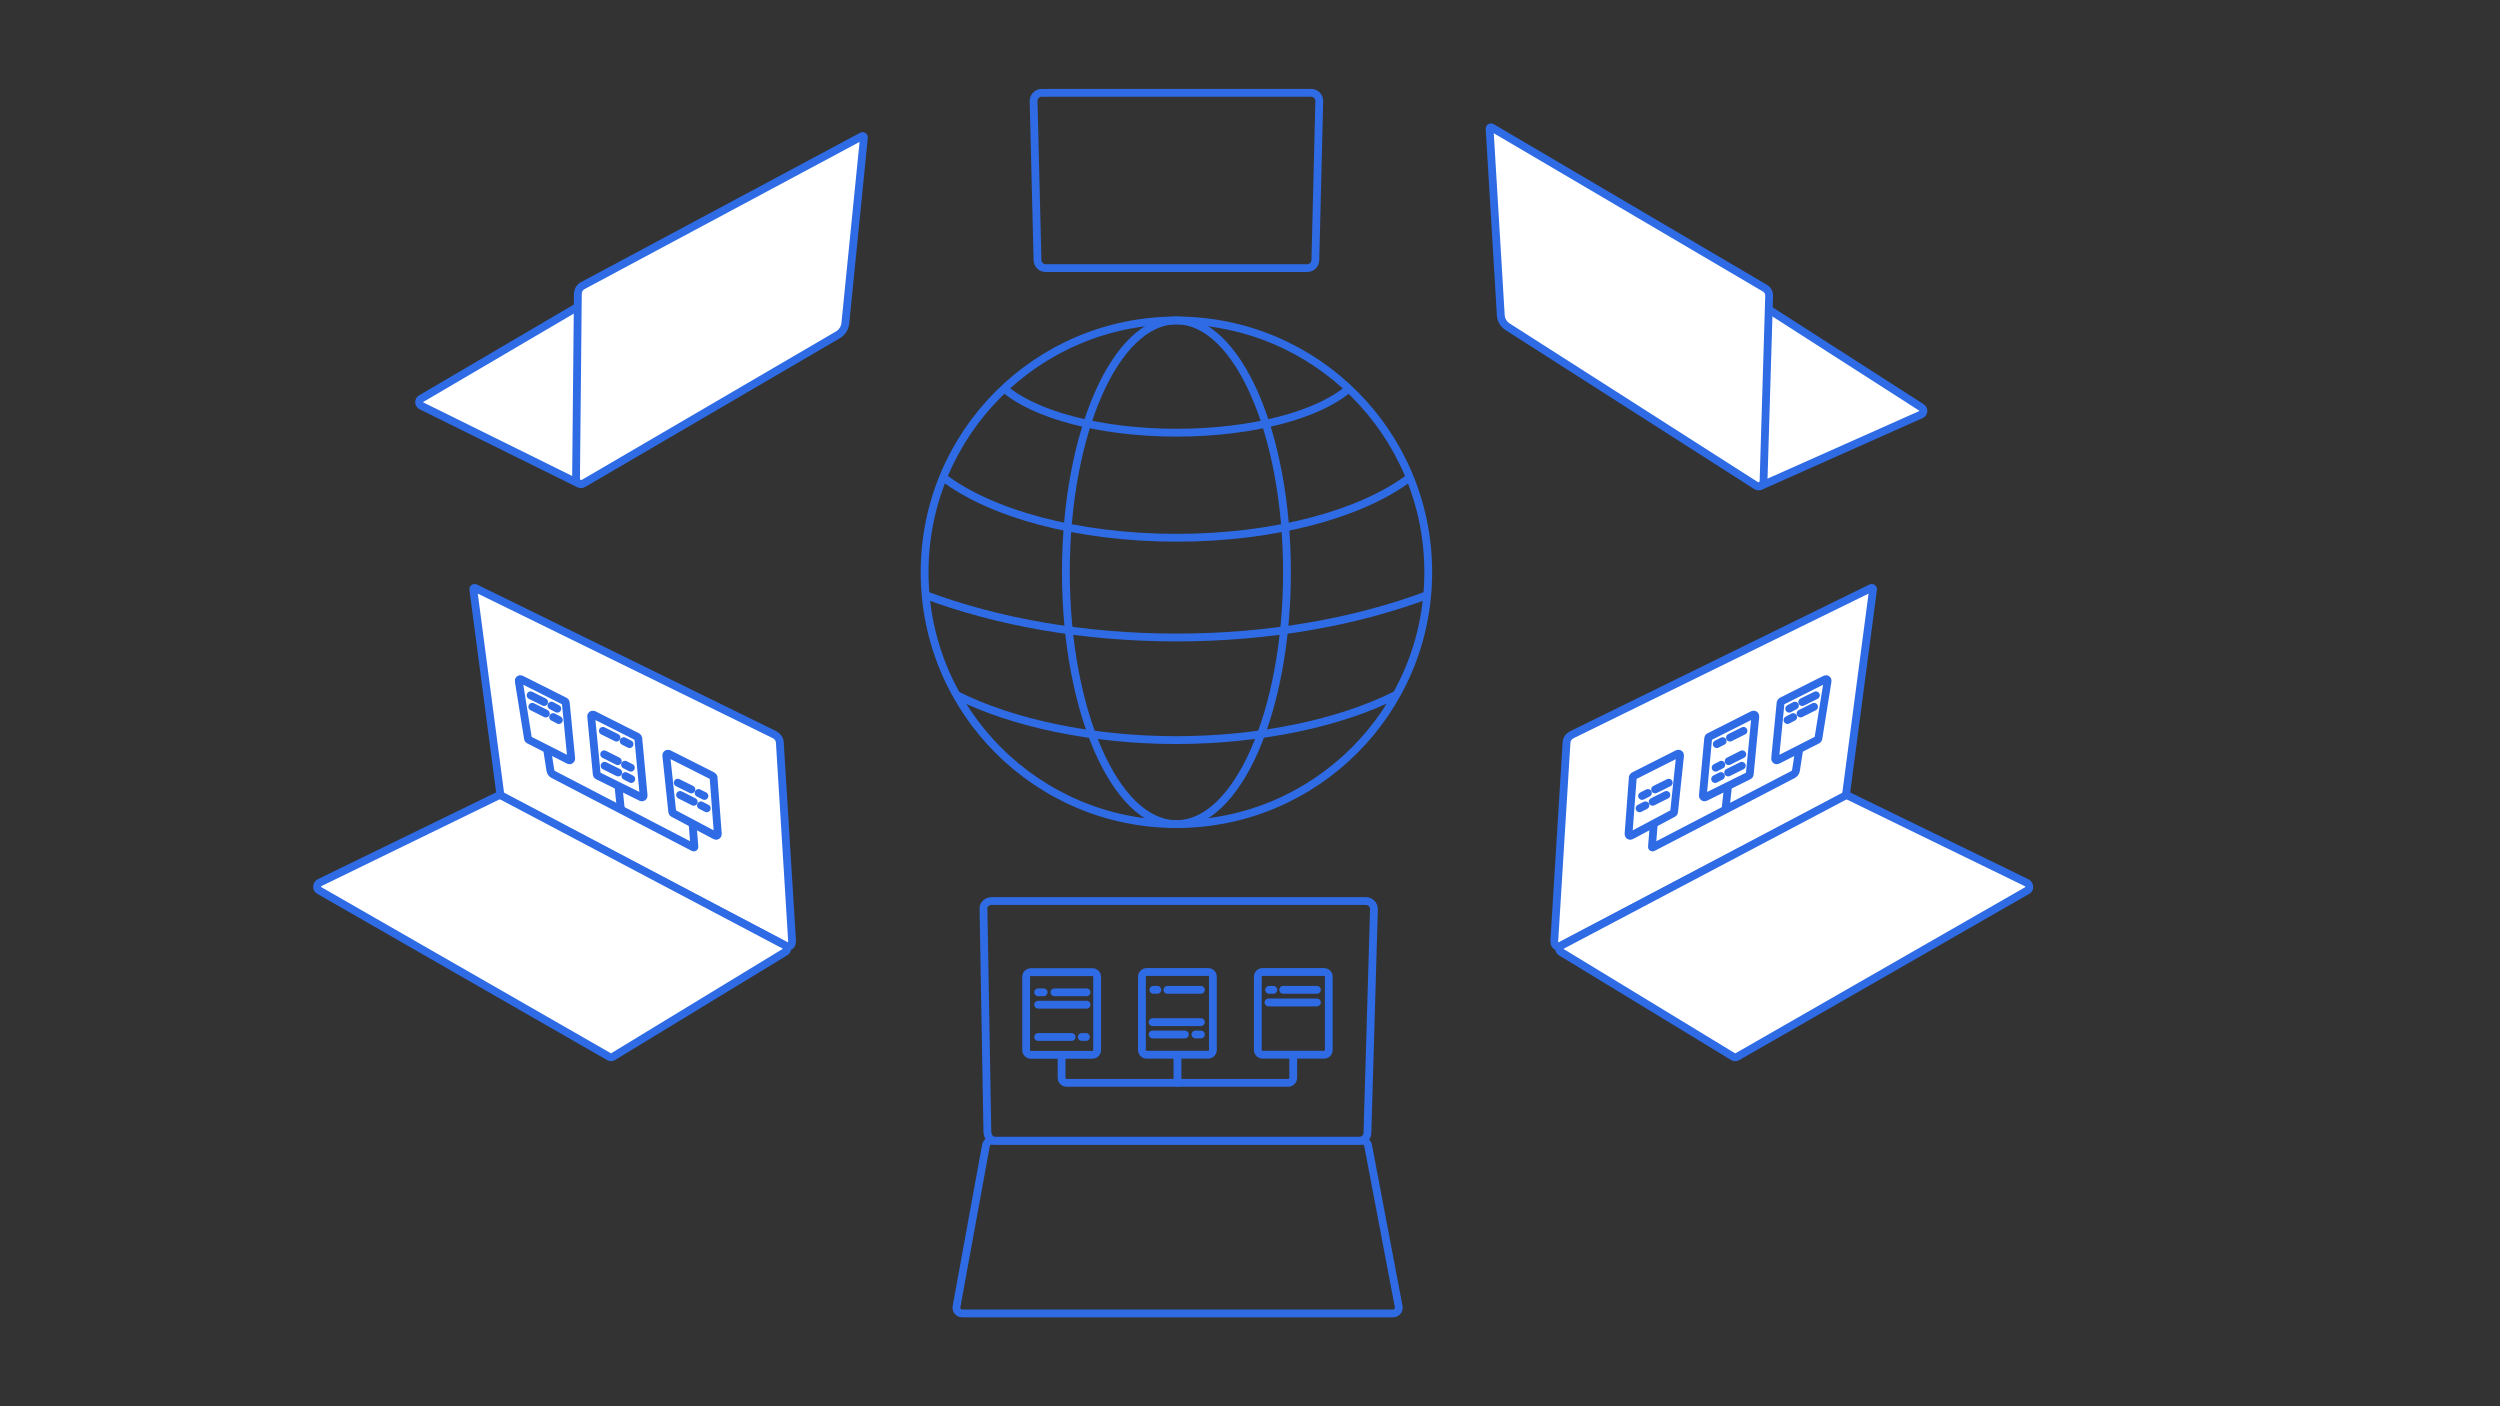 <?xml version="1.0" encoding="utf-8"?>
<!-- Generator: Adobe Illustrator 26.3.1, SVG Export Plug-In . SVG Version: 6.00 Build 0)  -->
<svg version="1.1" id="Layer_1" xmlns="http://www.w3.org/2000/svg" xmlns:xlink="http://www.w3.org/1999/xlink" x="0px" y="0px"
	 viewBox="0 0 1920 1080" style="enable-background:new 0 0 1920 1080;" xml:space="preserve">
<rect x="0" y="0" width="1920" height="1080" fill="#333333" stroke="none"/>
<style type="text/css">
	.st0{fill:none;stroke:#2E6BE5;stroke-width:6;stroke-miterlimit:10;}
	.st1{fill:#FFFFFF;stroke:#2E6BE5;stroke-width:6;stroke-miterlimit:10;}
	.st2{fill:none;stroke:#2E6BE5;stroke-width:6;stroke-linecap:round;stroke-miterlimit:10;}
</style>
<g>
	<circle class="st0" cx="903.5" cy="439.5" r="193.4"/>
	<path class="st0" d="M1096.2,457c-55.1,20.6-121.4,32.6-192.7,32.6s-137.6-12-192.7-32.6"/>
	<path class="st0" d="M1082.8,366.6c-36.6,27.8-103.1,46.4-179.2,46.4s-142.7-18.6-179.2-46.4"/>
	<path class="st0" d="M1035.9,298.4c-23.1,20-73.6,33.9-132.3,33.9s-109.2-13.9-132.3-33.9"/>
	<path class="st0" d="M1072.2,533.6c-42.4,21.5-104.2,34.8-169,34.8c-64.4,0-125.9-13.2-168.3-34.5"/>
	<ellipse class="st0" cx="903.5" cy="439.5" rx="84.9" ry="193.4"/>
</g>
<g>
	<g>
		<path class="st1" d="M595,564.3L365,451.6c-0.8-0.4-1.7,0.3-1.5,1.1l20.9,158.5l219.2,115.2c2.9,1.5,4.8-0.6,4.7-3.8l-9.4-152.3
			C598.8,567.7,597.2,565.5,595,564.3z"/>
		<path class="st1" d="M433.8,538.6l-33.6-16.9c-0.9-0.5-2,0.3-1.8,1.3l7.1,44.3c0.1,0.4,0.3,0.7,0.7,0.9l30.7,15.6
			c0.9,0.5,1.9-0.3,1.8-1.3l-4.2-42.9C434.5,539.2,434.1,538.8,433.8,538.6z"/>
		<path class="st1" d="M489.5,565.9l-33.7-17c-0.9-0.4-1.9,0.3-1.8,1.3l4.3,44.5c0,0.4,0.3,0.8,0.7,1l33.5,16.6
			c0.9,0.4,1.9-0.3,1.8-1.3l-4.1-44.1C490.1,566.5,489.8,566.1,489.5,565.9z"/>
		<path class="st1" d="M547.2,595.9l-33.7-17c-0.9-0.4-1.9,0.3-1.8,1.3l4.6,43.4c0,0.4,0.3,0.8,0.7,1l32.4,17.2
			c0.9,0.5,1.9-0.2,1.9-1.2l-3.3-43.7C547.8,596.5,547.6,596.1,547.2,595.9z"/>
		<path class="st0" d="M420.1,575.1l2.6,16.6c0.2,1.3,1,2.4,2.2,3.1l107.7,56c0.4,0.2,0.8-0.1,0.7-0.5l-1.4-17.7"/>
		<line class="st0" x1="475" y1="604.1" x2="476.8" y2="621.4"/>
		<line class="st2" x1="407.5" y1="534" x2="417.9" y2="539.2"/>
		<line class="st2" x1="423.5" y1="541.9" x2="428" y2="544.3"/>
		<line class="st2" x1="408.8" y1="542.8" x2="419.2" y2="548"/>
		<line class="st2" x1="424.8" y1="550.7" x2="429.2" y2="553"/>
		<line class="st2" x1="464.3" y1="588.1" x2="474.8" y2="593.3"/>
		<line class="st2" x1="480.3" y1="596" x2="484.8" y2="598.3"/>
		<line class="st2" x1="464" y1="579.3" x2="474.5" y2="584.6"/>
		<line class="st2" x1="480" y1="587.3" x2="484.5" y2="589.6"/>
		<line class="st2" x1="463" y1="561.3" x2="473.5" y2="566.5"/>
		<line class="st2" x1="479" y1="569.2" x2="483.5" y2="571.5"/>
		<line class="st2" x1="522.3" y1="610.5" x2="532.8" y2="615.8"/>
		<line class="st2" x1="538.3" y1="618.5" x2="542.8" y2="620.8"/>
		<line class="st2" x1="520.5" y1="601.1" x2="531" y2="606.3"/>
		<line class="st2" x1="536.5" y1="609" x2="541" y2="611.3"/>
	</g>
	<path class="st1" d="M468,811.7l-223.1-128c-1.9-1.1-1.9-3.9,0.1-5.6l138.4-67.4c0.8,0.4,1.7,0.4,2.5,0.8l217.2,114.7
		c1.9,1,2,3.7,0.1,4.8l-132.5,80.6C470,812.1,469,812.1,468,811.7z"/>
</g>
<g>
	<path class="st1" d="M447.3,371.4L626.1,263L526,188.6l-0.1-0.1c-0.7-0.3-1.6-0.2-2.3,0.2L323.4,306.2c-2.1,1.2-2,4.2,0.1,5.4
		l121.2,59.9C445.5,371.9,446.5,371.9,447.3,371.4z"/>
	<path class="st1" d="M447.3,219.5L662,104.6c0.7-0.4,1.6,0.2,1.5,1l-14.3,142.8c-0.4,3.6-2.5,6.9-5.6,8.7l-195.2,114
		c-2.7,1.6-6-0.4-6-3.5l1.4-142.3C444,222.9,445.2,220.7,447.3,219.5z"/>
</g>
<path class="st0" d="M1069.9,1008.7h-331c-2.8,0-4.8-2.5-4.3-5.2l22.6-123.8c0.4-2.1,2.2-3.6,4.3-3.6h284.9c2.1,0,3.9,1.5,4.3,3.6
	l23.5,123.8C1074.7,1006.2,1072.6,1008.7,1069.9,1008.7z"/>
<path class="st0" d="M1044.1,876.1H764.5c-3.4,0-6.2-2.8-6.2-7.2l-3-171.7c0-2.4,2.8-5.2,6.2-5.2h287.5c3.4,0,6.2,2.8,6.2,6.2
	l-5,171.7C1050.2,873.3,1047.5,876.1,1044.1,876.1z"/>
<path class="st0" d="M1004,205.9H803c-3.4,0-6.2-2.8-6.2-6.2l-3-122.2c0-3.4,2.8-6.2,6.2-6.2h207c3.4,0,6.2,2.8,6.2,6.2l-3,122.2
	C1010.1,203.1,1007.5,205.9,1004,205.9z"/>
<g>
	<g>
		<path class="st1" d="M1207.1,564.3L1437,451.6c0.8-0.4,1.7,0.3,1.5,1.1l-20.9,158.5l-219.2,115.2c-2.9,1.5-4.8-0.6-4.7-3.8
			l9.4-152.3C1203.2,567.7,1204.8,565.5,1207.1,564.3z"/>
		<path class="st1" d="M1368.2,538.6l33.6-16.9c0.9-0.5,2,0.3,1.8,1.3l-7.1,44.3c-0.1,0.4-0.3,0.7-0.7,0.9l-30.7,15.6
			c-0.9,0.5-1.9-0.3-1.8-1.3l4.2-42.9C1367.6,539.2,1367.9,538.8,1368.2,538.6z"/>
		<path class="st1" d="M1312.6,565.9l33.7-17c0.9-0.4,1.9,0.3,1.8,1.3l-4.3,44.5c0,0.4-0.3,0.8-0.7,1l-33.5,16.6
			c-0.9,0.4-1.9-0.3-1.8-1.3l4.1-44.1C1311.9,566.5,1312.2,566.1,1312.6,565.9z"/>
		<path class="st1" d="M1254.8,595.9l33.7-17c0.9-0.4,1.9,0.3,1.8,1.3l-4.6,43.4c0,0.4-0.3,0.8-0.7,1l-32.4,17.2
			c-0.9,0.5-1.9-0.2-1.9-1.2l3.3-43.7C1254.2,596.5,1254.5,596.1,1254.8,595.9z"/>
		<path class="st0" d="M1381.9,575.1l-2.6,16.6c-0.2,1.3-1,2.4-2.2,3.1l-107.7,56c-0.4,0.2-0.8-0.1-0.7-0.5l1.4-17.7"/>
		<line class="st0" x1="1327.1" y1="604.1" x2="1325.2" y2="621.4"/>
		<line class="st2" x1="1394.6" y1="534" x2="1384.1" y2="539.2"/>
		<line class="st2" x1="1378.5" y1="541.9" x2="1374.1" y2="544.3"/>
		<line class="st2" x1="1393.2" y1="542.8" x2="1382.8" y2="548"/>
		<line class="st2" x1="1377.2" y1="550.7" x2="1372.8" y2="553"/>
		<line class="st2" x1="1337.7" y1="588.1" x2="1327.2" y2="593.3"/>
		<line class="st2" x1="1321.7" y1="596" x2="1317.2" y2="598.3"/>
		<line class="st2" x1="1338.1" y1="579.3" x2="1327.6" y2="584.6"/>
		<line class="st2" x1="1322" y1="587.3" x2="1317.6" y2="589.6"/>
		<line class="st2" x1="1339" y1="561.3" x2="1328.6" y2="566.5"/>
		<line class="st2" x1="1323" y1="569.2" x2="1318.5" y2="571.5"/>
		<line class="st2" x1="1279.8" y1="610.5" x2="1269.2" y2="615.8"/>
		<line class="st2" x1="1263.7" y1="618.5" x2="1259.2" y2="620.8"/>
		<line class="st2" x1="1281.6" y1="601.1" x2="1271.1" y2="606.3"/>
		<line class="st2" x1="1265.6" y1="609" x2="1261.1" y2="611.3"/>
	</g>
	<path class="st1" d="M1334,811.7l223.1-127.9c1.9-1.1,1.9-3.9-0.1-5.6l-138.4-67.4c-0.8,0.4-1.7,0.4-2.5,0.8l-217.2,114.7
		c-1.9,1-2,3.7-0.1,4.8l132.5,80.6C1332.1,812.1,1333.2,812.1,1334,811.7z"/>
</g>
<g>
	<path class="st1" d="M1349.4,373.2l-174.3-115.4l103-70.3l0.1-0.1c0.8-0.3,1.6-0.2,2.3,0.3L1475.8,313c2,1.3,1.8,4.3-0.3,5.3
		l-123.5,55C1351.2,373.7,1350.2,373.7,1349.4,373.2z"/>
	<path class="st1" d="M1355.6,221.4l-210-123.5c-0.7-0.4-1.6,0.1-1.6,0.9l8.6,143.3c0.2,3.6,2.2,7,5.3,8.9l190.4,121.7
		c2.6,1.7,6-0.1,6.1-3.2l4.3-142.2C1358.8,224.9,1357.6,222.6,1355.6,221.4z"/>
</g>
<g>
	<g>
		<path class="st2" d="M839,810.1h-47.3c-2,0-3.6-1.6-3.6-3.6v-56.3c0-2,1.6-3.6,3.6-3.6H839c2,0,3.6,1.6,3.6,3.6v56.3
			C842.6,808.4,841,810.1,839,810.1z"/>
		<line class="st2" x1="797.3" y1="762.1" x2="801.5" y2="762.1"/>
		<line class="st2" x1="809.8" y1="762.1" x2="834.5" y2="762.1"/>
		<line class="st2" x1="797.3" y1="771.6" x2="834.5" y2="771.6"/>
		<line class="st2" x1="797.3" y1="796.4" x2="823" y2="796.4"/>
		<line class="st2" x1="830.8" y1="796.4" x2="834" y2="796.4"/>
	</g>
	<g>
		<path class="st2" d="M969.6,746.5h47.3c2,0,3.6,1.6,3.6,3.6v56.3c0,2-1.6,3.6-3.6,3.6h-47.3c-2,0-3.6-1.6-3.6-3.6v-56.3
			C966,748.2,967.6,746.5,969.6,746.5z"/>
		<line class="st2" x1="1011.4" y1="769.9" x2="974.2" y2="769.9"/>
		<line class="st2" x1="1011.4" y1="760.2" x2="985.5" y2="760.2"/>
		<line class="st2" x1="977.9" y1="760.2" x2="974.7" y2="760.2"/>
	</g>
	<g>
		<path class="st2" d="M880.6,746.5h47.3c2,0,3.6,1.6,3.6,3.6v56.3c0,2-1.6,3.6-3.6,3.6h-47.3c-2,0-3.6-1.6-3.6-3.6v-56.3
			C877,748.2,878.6,746.5,880.6,746.5z"/>
		<line class="st2" x1="922.3" y1="794.5" x2="918.1" y2="794.5"/>
		<line class="st2" x1="910" y1="794.5" x2="885.2" y2="794.5"/>
		<line class="st2" x1="922.3" y1="785" x2="885.2" y2="785"/>
		<line class="st2" x1="922.3" y1="760.2" x2="896.6" y2="760.2"/>
		<line class="st2" x1="888.8" y1="760.2" x2="885.8" y2="760.2"/>
	</g>
	<path class="st2" d="M993.2,810.1v17.6c0,2.1-1.7,3.9-3.7,3.9H819c-2,0-3.7-1.7-3.7-3.9v-17.6"/>
	<line class="st2" x1="904.3" y1="810.1" x2="904.3" y2="831.5"/>
</g>
</svg>
